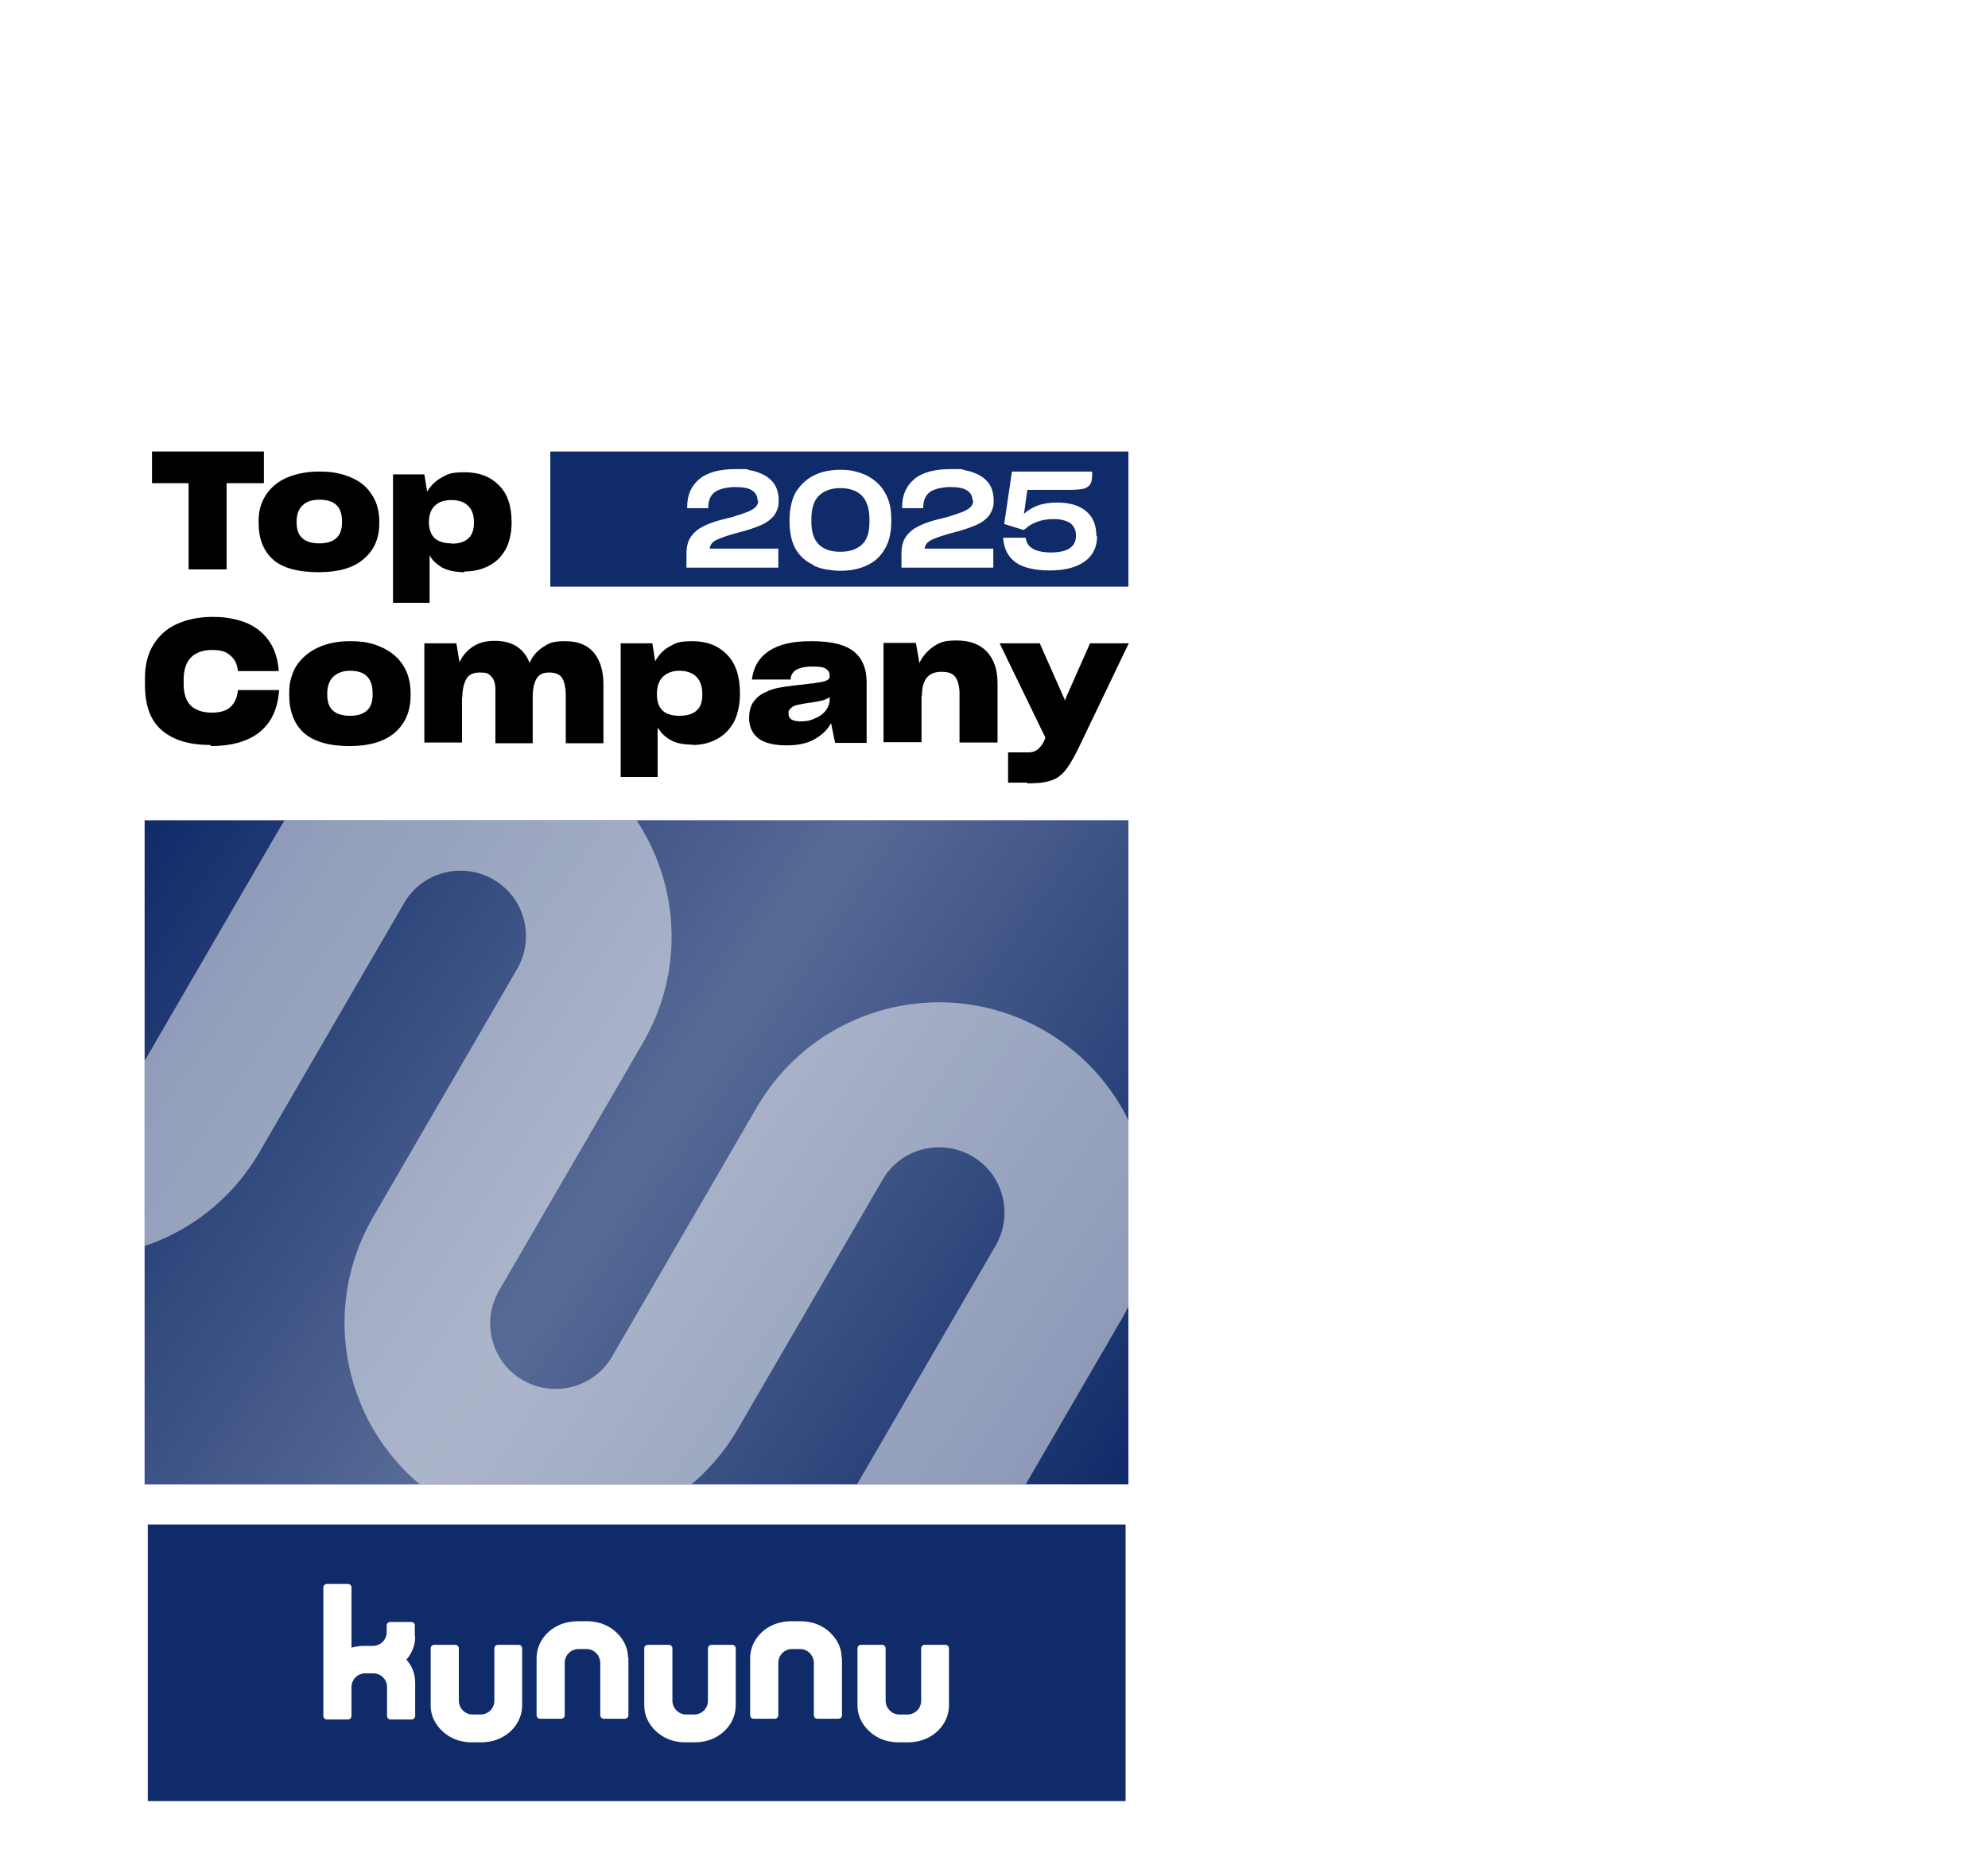 <?xml version="1.0" encoding="UTF-8"?>
<svg xmlns="http://www.w3.org/2000/svg" xmlns:xlink="http://www.w3.org/1999/xlink" version="1.1" viewBox="0 0 565 531">
  <defs>
    <style>
      .cls-1 {
        fill: none;
      }

      .cls-2 {
        opacity: 0;
      }

      .cls-2, .cls-3, .cls-4, .cls-5 {
        fill: #fff;
      }

      .cls-3 {
        opacity: .5;
      }

      .cls-5 {
        filter: url(#drop-shadow-1);
      }

      .cls-6 {
        fill: url(#Unbenannter_Verlauf_17);
      }

      .cls-7 {
        clip-path: url(#clippath);
      }

      .cls-8 {
        fill: #102b69;
      }

      .cls-9 {
        fill: #102b69;
      }
    </style>
    <filter id="drop-shadow-1" x="20.5" y="107.6" width="320.9" height="425.8" filterUnits="userSpaceOnUse">
      <feOffset dx="0" dy="0"/>
      <feGaussianBlur result="blur" stdDeviation="1"/>
      <feFlood flood-color="#000" flood-opacity=".2"/>
      <feComposite in2="blur" operator="in"/>
      <feComposite in="SourceGraphic"/>
    </filter>
    <clipPath id="clippath">
      <path class="cls-1" d="M263.9,506.4c-28.7-16.5-38.5-53.2-21.9-81.9h0c0,0,41-70.6,41-70.6,5.1-8.9,2.1-20.3-6.8-25.4-8.9-5.1-20.3-2.1-25.4,6.8h0c0,0-41,70.6-41,70.6-16.6,28.7-53.2,38.5-81.9,21.9-28.7-16.6-38.5-53.2-21.9-81.9h0c0,0,41-70.6,41-70.6,5.1-8.9,2.1-20.3-6.8-25.4-8.9-5.1-20.3-2.1-25.4,6.8h0c0,0-41,70.6-41,70.6-16.6,28.7-53.2,38.4-81.9,21.9-13.7-7.9-23.8-21-27.9-36.3-4.2-15.4-2-31.7,6-45.5L2.3,211.5c5.6-9.7,17.9-13.4,27.7-8.1,10.4,5.5,14,18.5,8.2,28.6l-32.3,56c-5,8.7-2.4,20,6.1,25.3,9,5.6,20.7,2.6,26-6.5h0c0,0,41-70.6,41-70.6,16.6-28.7,53.2-38.5,81.9-21.9,28.7,16.6,38.5,53.2,21.9,81.9h0c0,0-41,70.6-41,70.6-5.1,8.9-2.1,20.3,6.8,25.4,8.9,5.1,20.3,2.1,25.4-6.8h0c0,0,41-70.6,41-70.6,16.6-28.7,53.2-38.5,81.9-21.9,28.7,16.6,38.5,53.2,21.9,81.9h0c0,0-41,70.6-41,70.6-5.1,8.9-2.1,20.3,6.8,25.4,8.9,5.1,20.3,2.1,25.4-6.8l32.3-55.9c5.6-9.7,17.9-13.4,27.7-8.1s14,18.5,8.2,28.6l-32.4,56.1c-16.5,28.7-53.2,38.5-81.9,21.9h0Z"/>
    </clipPath>
    <linearGradient id="Unbenannter_Verlauf_17" data-name="Unbenannter Verlauf 17" x1="36.1" y1="333.9" x2="315.7" y2="145.2" gradientTransform="translate(5 567) scale(1 -1)" gradientUnits="userSpaceOnUse">
      <stop offset="0" stop-color="#fff" stop-opacity="0"/>
      <stop offset=".5" stop-color="#fff" stop-opacity=".3"/>
      <stop offset="1" stop-color="#fff" stop-opacity="0"/>
    </linearGradient>
  </defs>
  <!-- Generator: Adobe Illustrator 28.7.0, SVG Export Plug-In . SVG Version: 1.2.0 Build 136)  -->
  <g>
    <g id="_x34_">
      <g>
        <rect class="cls-5" x="23.6" y="110.8" width="314.6" height="419.4"/>
        <rect id="Balken_2" class="cls-8" x="42" y="433.2" width="277.9" height="78.6"/>
        <g id="Logo">
          <path class="cls-4" d="M147.5,467.4h-6c-.5,0-1,.4-1,1v6.2h0v8.7c0,2.1-1.7,3.9-3.9,3.9h-2.3c-2.1,0-3.8-1.7-3.9-3.8v-15c0-.5-.4-1-1-1h-6c-.5,0-1,.4-1,1v16c0,0,0,.1,0,.2s0,0,0,.1c0,2.8,1.3,5.4,3.4,7.3,1.3,1.2,2.9,2.1,4.6,2.6,1.1.3,2.3.5,3.5.5h3c1.2,0,2.4-.2,3.5-.5,4.6-1.3,8-5.3,8-10v-16.2c0-.5-.4-1-1-1Z"/>
          <path class="cls-4" d="M208.2,467.4h-6c-.5,0-1,.4-1,1v6.2h0v8.7c0,2.1-1.7,3.9-3.9,3.9h-2.3c-2.1,0-3.8-1.7-3.9-3.8v-15c0-.5-.4-1-1-1h-6c-.5,0-1,.4-1,1v16c0,0,0,.1,0,.2s0,0,0,.1c0,2.8,1.3,5.4,3.4,7.3,1.3,1.2,2.9,2.1,4.6,2.6,1.1.3,2.3.5,3.5.5h3c1.2,0,2.4-.2,3.5-.5,4.6-1.3,8-5.3,8-10v-16.2c0-.5-.4-1-1-1Z"/>
          <path class="cls-4" d="M268.8,467.4h-6c-.5,0-1,.4-1,1v6.2h0v8.7c0,2.1-1.7,3.9-3.9,3.9h-2.3c-2.1,0-3.8-1.7-3.9-3.8v-15c0-.5-.4-1-1-1h-6c-.5,0-1,.4-1,1v16c0,0,0,.1,0,.2s0,0,0,.1c0,2.8,1.3,5.4,3.4,7.3,1.3,1.2,2.9,2.1,4.6,2.6,1.1.3,2.3.5,3.5.5h3c1.2,0,2.4-.2,3.5-.5,4.6-1.3,8-5.3,8-10v-16.2c0-.5-.4-1-1-1Z"/>
          <path class="cls-4" d="M178.5,471.1c0-2.8-1.3-5.4-3.4-7.3-1.3-1.2-2.9-2.1-4.6-2.6-1.1-.3-2.3-.5-3.5-.5h-3c-1.2,0-2.4.2-3.5.5-4.6,1.3-8,5.3-8,10v16.2c0,.5.4,1,1,1h6c.5,0,1-.4,1-1v-6.2h0v-8.7c0-2.1,1.7-3.9,3.9-3.9h2.3c2.1,0,3.8,1.7,3.9,3.8v15c0,.5.4,1,1,1h6c.5,0,1-.4,1-1v-16c0,0,0-.1,0-.2s0,0,0-.1Z"/>
          <path class="cls-4" d="M239.2,471.1c0-2.8-1.3-5.4-3.4-7.3-1.3-1.2-2.9-2.1-4.6-2.6-1.1-.3-2.3-.5-3.5-.5h-3c-1.2,0-2.4.2-3.5.5-4.6,1.3-8,5.3-8,10v16.2c0,.5.4,1,1,1h6c.5,0,1-.4,1-1v-6.2h0v-8.7c0-2.1,1.7-3.9,3.9-3.9h2.3c2.1,0,3.8,1.7,3.9,3.8v15c0,.5.4,1,1,1h6c.5,0,1-.4,1-1v-16c0,0,0-.1,0-.2s0,0,0-.1Z"/>
          <path class="cls-4" d="M117.9,464.9c0,0,0-.1,0-.2,0,0,0,0,0,0v-2.4h0s0,0,0,0v-.5s0,0,0,0h0s0,0,0,0c0-.5-.5-.9-1-.9h-6c-.5,0-1,.4-1,1v.5s0,0,0,0v1.4c0,2.1-1.7,3.9-3.9,3.9h-2.6c-1.2,0-2.4.2-3.5.5v-17.1c0-.5-.4-1-1-1h-6c-.5,0-1,.4-1,1v27h0v9.5c0,.5.4,1,1,1h6c.5,0,1-.4,1-1v-8.2h0c0-2.1,1.7-3.9,3.9-3.9h2.3c2.1,0,3.9,1.7,3.9,3.9v8.2c0,.2,0,.3.1.5.2.3.5.5.9.5h6c.5,0,1-.4,1-1v-9.4h0c0-2.6-.9-4.8-2.5-6.6,1.6-1.8,2.5-4.1,2.5-6.5Z"/>
        </g>
        <rect class="cls-9" x="41.1" y="233.1" width="279.6" height="188.7"/>
        <g class="cls-7">
          <rect class="cls-3" x="41.1" y="233.1" width="279.6" height="188.7"/>
        </g>
        <rect class="cls-6" x="41.1" y="233.1" width="279.6" height="188.7"/>
        <rect id="Balken_1" class="cls-8" x="156.4" y="128.3" width="164.3" height="38.4"/>
        <path id="_x32_025" class="cls-4" d="M231.2,160.7c1.1.5,2.3.9,3.5,1.1,1.3.2,2.7.4,4.1.4,2.8,0,5.4-.5,7.5-1.5,2.2-1,3.9-2.5,5.1-4.6.6-1,1.1-2.1,1.4-3.4.3-1.3.5-2.7.5-4.2v-1.1c0-3-.6-5.5-1.9-7.6-1.2-2.1-3-3.6-5.1-4.7-1.1-.5-2.2-.9-3.5-1.2-1.2-.3-2.6-.4-4-.4-2.8,0-5.3.5-7.5,1.6-2.2,1.1-3.8,2.7-5.1,4.7-.6,1-1,2.2-1.3,3.4-.3,1.3-.5,2.6-.5,4.1v1c0,3.1.6,5.7,1.7,7.7,1.2,2,2.8,3.5,5,4.5ZM230.6,147.5c0-3,.7-5.2,2.1-6.6,1.4-1.4,3.5-2.2,6.1-2.2s4.7.7,6.1,2.1c1.4,1.4,2.2,3.7,2.2,6.7v.8c0,3-.7,5.2-2.2,6.5-1.4,1.3-3.5,2-6.1,2s-4.7-.7-6.1-2.1c-1.4-1.4-2.1-3.5-2.1-6.4v-.8ZM311.8,152.3c0,3.2-1.2,5.6-3.6,7.3-2.4,1.7-5.7,2.5-9.9,2.5s-7.7-.8-9.8-2.4c-2.1-1.6-3.2-3.9-3.4-6.9h0s6.4,0,6.4,0h0c.2,1.4.8,2.4,2,3.1,1.2.7,2.9,1.1,5.2,1.1s4.1-.4,5.3-1.2c1.2-.8,1.8-2,1.8-3.6s-.6-2.8-1.7-3.6c-1.2-.7-2.7-1.1-4.6-1.1s-3.5.3-4.8.8c-1.3.5-2.4,1.1-3.2,1.9l-.6.4-5.5-1.7,2.2-14.9h22.8v.2c0,.7,0,1.4-.1,1.9,0,.6-.2,1-.4,1.4-.4.7-1,1.1-2,1.4-1,.2-2.4.3-4.3.3h-11.6c-.2,1-.3,2.2-.5,3.4-.2,1.3-.3,2.4-.5,3.4,1-.9,2.3-1.7,3.8-2.3,1.6-.6,3.5-.9,5.6-.9,3.5,0,6.3.8,8.2,2.4,2,1.6,3,4,3,7.2ZM215.3,142.3c0-1.3-.5-2.2-1.5-2.9-1-.7-2.6-1-4.8-1s-4.5.5-5.8,1.4c-1.3,1-1.9,2.4-1.9,4.3v.3h-6v-.4c0-3.4,1.2-6,3.5-7.9,2.3-1.9,5.8-2.8,10.3-2.8s2.8,0,3.9.3c1.2.2,2.2.5,3.1.9,1.8.7,3.1,1.8,4,3.1.8,1.3,1.2,2.8,1.2,4.5s-.1,1.7-.3,2.4-.6,1.4-1,2c-.9,1.1-2.2,2.1-3.9,2.8-1.7.7-3.7,1.4-6.1,2-2.7.7-4.8,1.4-6.1,2-1.4.6-2.1,1.5-2.2,2.6h19.5v5.4h-26.1v-4.1c0-1.6.3-3,.9-4.1.6-1.1,1.5-2,2.6-2.8,1.1-.7,2.4-1.3,3.8-1.8,1.4-.5,2.9-.9,4.6-1.3.9-.2,1.7-.4,2.4-.7.7-.2,1.4-.4,2.1-.7,1.3-.4,2.3-.9,3-1.5.7-.6,1-1.3,1-2.2ZM276.4,142.3c0-1.3-.5-2.2-1.5-2.9-1-.7-2.6-1-4.8-1s-4.5.5-5.8,1.4c-1.3,1-1.9,2.4-1.9,4.3v.3h-6v-.4c0-3.4,1.2-6,3.5-7.9,2.3-1.9,5.8-2.8,10.3-2.8s2.8,0,3.9.3c1.2.2,2.2.5,3.1.9,1.8.7,3.1,1.8,4,3.1.8,1.3,1.2,2.8,1.2,4.5s-.1,1.7-.3,2.4c-.2.7-.6,1.4-1,2-.9,1.1-2.2,2.1-3.9,2.8-1.7.7-3.7,1.4-6.1,2-2.7.7-4.8,1.4-6.1,2-1.4.6-2.1,1.5-2.2,2.6h19.5v5.4h-26.1v-4.1c0-1.6.3-3,.9-4.1.6-1.1,1.5-2,2.6-2.8,1.1-.7,2.4-1.3,3.8-1.8,1.4-.5,2.9-.9,4.6-1.3.9-.2,1.7-.4,2.4-.7.7-.2,1.4-.4,2.1-.7,1.3-.4,2.3-.9,3-1.5.7-.6,1-1.3,1-2.2Z"/>
        <g id="Top_Company">
          <path d="M75,137.3v-9h-31.8v9h10.4v24.5h10.8v-24.5h10.7Z"/>
          <path d="M90.6,162.6c5.5,0,9.8-1.2,12.7-3.7,3-2.5,4.5-5.9,4.5-10.2v-.4c0-3-.7-5.6-2.1-7.7-1.4-2.2-3.3-3.8-5.9-4.9-1.3-.6-2.7-1-4.2-1.3-1.5-.3-3.1-.4-4.9-.4-3.5,0-6.5.6-9.1,1.7-2.6,1.1-4.6,2.8-6,4.9-.7,1.1-1.2,2.2-1.6,3.5-.4,1.3-.5,2.7-.5,4.2v.4c0,4.4,1.4,7.9,4.1,10.3,2.7,2.4,7.1,3.6,13,3.6ZM90.7,154.4c-2.1,0-3.7-.5-4.8-1.5-1.1-1-1.6-2.4-1.6-4.4v-.3c0-2.1.6-3.6,1.7-4.6,1.1-1.1,2.7-1.6,4.8-1.6s3.8.5,4.8,1.5c1.1,1,1.6,2.6,1.6,4.7v.3c0,1.9-.5,3.4-1.6,4.4-1.1,1-2.7,1.5-4.8,1.5Z"/>
          <path d="M128.3,154.4c-2.1,0-3.7-.5-4.8-1.5-1-1-1.6-2.5-1.6-4.4v-.2c0-2,.6-3.6,1.7-4.6,1.1-1.1,2.7-1.6,4.7-1.6s3.6.5,4.7,1.6c1.1,1,1.7,2.6,1.7,4.7v.2c0,1.9-.5,3.4-1.6,4.4-1.1,1-2.7,1.5-4.8,1.5ZM132,162.4c2.4,0,4.7-.5,6.7-1.5,2.1-1,3.7-2.6,4.9-4.6.6-1,1-2.2,1.3-3.4.3-1.3.5-2.7.5-4.2v-.3c0-4.7-1.2-8.2-3.7-10.6-2.4-2.4-5.6-3.6-9.6-3.6s-4.8.5-6.6,1.5c-1.8,1-3.1,2.3-4.1,4l-.8-4.9h-8.9v36.5h10.4v-13.5c.8,1.5,2.1,2.6,3.6,3.5,1.6.8,3.7,1.3,6.3,1.3Z"/>
          <path d="M59.9,212c5.9,0,10.5-1.3,13.8-3.9,3.3-2.6,5.2-6.5,5.6-11.7v-.3h-11.7v.2c-.2,1.9-.9,3.5-2.1,4.6-1.2,1.1-2.9,1.6-5.4,1.6s-4.5-.7-5.9-2c-1.3-1.3-2-3.4-2-6.1v-1.3c0-2.8.7-4.9,2.1-6.3,1.4-1.4,3.4-2.1,6-2.1s4,.5,5.2,1.6c1.2,1,1.9,2.4,2.1,4.2v.2h11.6v-.4c-.3-3.4-1.3-6.2-2.9-8.4-1.6-2.2-3.8-3.9-6.5-5-1.3-.5-2.8-.9-4.4-1.2-1.6-.3-3.3-.4-5-.4-3.8,0-7.2.7-10.1,2-2.9,1.3-5.1,3.3-6.7,5.9-.8,1.3-1.4,2.7-1.8,4.3-.4,1.6-.6,3.3-.6,5.2v1.9c0,5.9,1.6,10.3,4.9,13,3.3,2.8,7.9,4.1,13.8,4.1Z"/>
          <path d="M99.4,212c5.6,0,9.9-1.3,12.8-3.8,3-2.6,4.5-6.1,4.5-10.7v-.4c0-3.1-.7-5.8-2.1-8-1.4-2.2-3.4-3.9-6-5.1-1.3-.6-2.7-1.1-4.2-1.4-1.5-.3-3.2-.4-4.9-.4-3.5,0-6.5.6-9.1,1.8-2.6,1.2-4.6,2.9-6.1,5.1-.7,1.1-1.2,2.3-1.6,3.7-.4,1.3-.5,2.8-.5,4.3v.4c0,4.6,1.4,8.2,4.1,10.7,2.8,2.5,7.1,3.8,13.1,3.8ZM99.4,203.4c-2.1,0-3.7-.5-4.8-1.5-1.1-1-1.6-2.5-1.6-4.5v-.3c0-2.1.6-3.7,1.7-4.8,1.2-1.1,2.8-1.7,4.8-1.7s3.8.5,4.8,1.6c1.1,1.1,1.6,2.7,1.6,4.9v.3c0,2-.5,3.5-1.6,4.5-1.1,1-2.7,1.5-4.9,1.5Z"/>
          <path d="M131.4,198.2c0-2.2.4-3.9,1.1-5.2.7-1.3,2-1.9,3.9-1.9s2.3.3,2.9.8c.7.6,1.1,1.3,1.3,2.2.1.5.2,1,.2,1.6,0,.6,0,1.1,0,1.8v13.7h10.6v-13.2c0-2,.3-3.7,1-5,.7-1.3,1.9-1.9,3.7-1.9s3.2.6,3.8,1.8c.6,1.2.9,2.8.9,4.8v13.5h10.7v-16.7c0-3.8-.9-6.8-2.7-9-1.8-2.2-4.5-3.3-8.2-3.3s-4.6.6-6.3,1.7c-1.7,1.1-3,2.6-3.8,4.5-.7-2-1.9-3.5-3.5-4.6-1.6-1.1-3.7-1.7-6.4-1.7s-4.6.6-6.3,1.7c-1.6,1.1-2.9,2.6-3.7,4.4l-.9-5.4h-9.1v28.2h10.7v-13Z"/>
          <path d="M193.1,203.4c-2.1,0-3.8-.5-4.8-1.5-1.1-1-1.6-2.6-1.6-4.6v-.2c0-2.1.6-3.7,1.7-4.8,1.2-1.1,2.7-1.7,4.7-1.7s3.7.6,4.8,1.7c1.1,1.1,1.7,2.7,1.7,4.9v.2c0,2-.5,3.5-1.6,4.5-1.1,1-2.7,1.5-4.9,1.5ZM196.8,211.7c2.5,0,4.7-.5,6.8-1.6,2.1-1.1,3.7-2.7,4.9-4.8.6-1.1,1-2.3,1.3-3.6.3-1.3.5-2.8.5-4.3v-.3c0-4.9-1.2-8.6-3.7-11.1-2.4-2.5-5.7-3.8-9.7-3.8s-4.8.5-6.6,1.5c-1.8,1-3.1,2.4-4.1,4.2l-.8-5.1h-9v38h10.5v-14.1c.9,1.5,2.1,2.7,3.7,3.6,1.6.9,3.7,1.3,6.3,1.3Z"/>
          <path d="M227.7,205c-1.2,0-2.1-.2-2.7-.5-.6-.4-.9-.9-.9-1.7s0-.8.3-1.1c.2-.4.5-.6.9-.9.5-.3,1.1-.5,1.9-.6.8-.2,2-.4,3.6-.6,1.3-.2,2.3-.4,3.1-.6.9-.3,1.5-.6,1.9-.9v.8c0,1-.4,2-1.1,3-.7.9-1.7,1.7-3,2.2-.6.3-1.2.5-1.9.7-.7.1-1.4.2-2.2.2ZM237.3,211.1h9v-17.2c0-4-1.3-7-3.8-8.9-2.5-1.9-6.4-2.8-11.9-2.8s-9.2.9-12.1,2.8c-2.8,1.9-4.4,4.6-4.8,8.1h11c0-1.2.6-2.1,1.5-2.7,1-.6,2.5-1,4.7-1s3.2.2,3.9.7c.7.5,1,1.1,1,1.9s-.2.9-.6,1.2c-.4.3-1.2.5-2.2.7-.6,0-1.2.2-2,.3-.7,0-1.6.2-2.6.3-2.1.2-3.8.4-5.1.6-1.3.2-2.5.4-3.5.7-.5.2-1,.3-1.4.5-.4.2-.9.4-1.3.6-1.4.7-2.4,1.7-3.2,2.9-.7,1.2-1,2.6-1,4.2h0c0,2.5.9,4.4,2.6,5.8,1.7,1.3,4.4,2,8,2s6-.6,8.1-1.8c2.1-1.2,3.6-2.7,4.6-4.5l1.1,5.4Z"/>
          <path d="M262,197.9c0-2.3.4-4,1.3-5.2.9-1.2,2.3-1.8,4.3-1.8s3.3.5,4,1.6c.7,1.1,1.1,2.6,1.1,4.6v13.9h10.8v-16.9c0-3.8-1-6.7-3-8.9-2-2.1-4.8-3.2-8.6-3.2s-4.9.6-6.7,1.8c-1.7,1.2-3,2.7-3.9,4.6l-1-5.7h-9.2v28.2h10.8v-13.2Z"/>
          <path d="M291.9,222.6c2.1,0,3.9-.1,5.3-.4,1.4-.3,2.6-.7,3.7-1.5,1-.7,2-1.8,2.9-3.2.9-1.4,1.9-3.2,3-5.5l14-29.2h-11l-7,15.8v.5c-.1,0-.3-.5-.3-.5l-7-15.8h-11.4l13,26.8-.3.8c-.4.9-.9,1.6-1.4,2.1-.5.5-1,.9-1.7,1.1-.4.1-.8.2-1.3.2-.5,0-1,0-1.6,0h-4.3v8.6h5.4Z"/>
        </g>
      </g>
    </g>
    <g id="Ebene_6">
      <a xlink:href="https://www.experteach.eu/de/unternehmen/auszeichnungen.html">
        <rect class="cls-2" width="565" height="531"/>
      </a>
    </g>
  </g>
</svg>